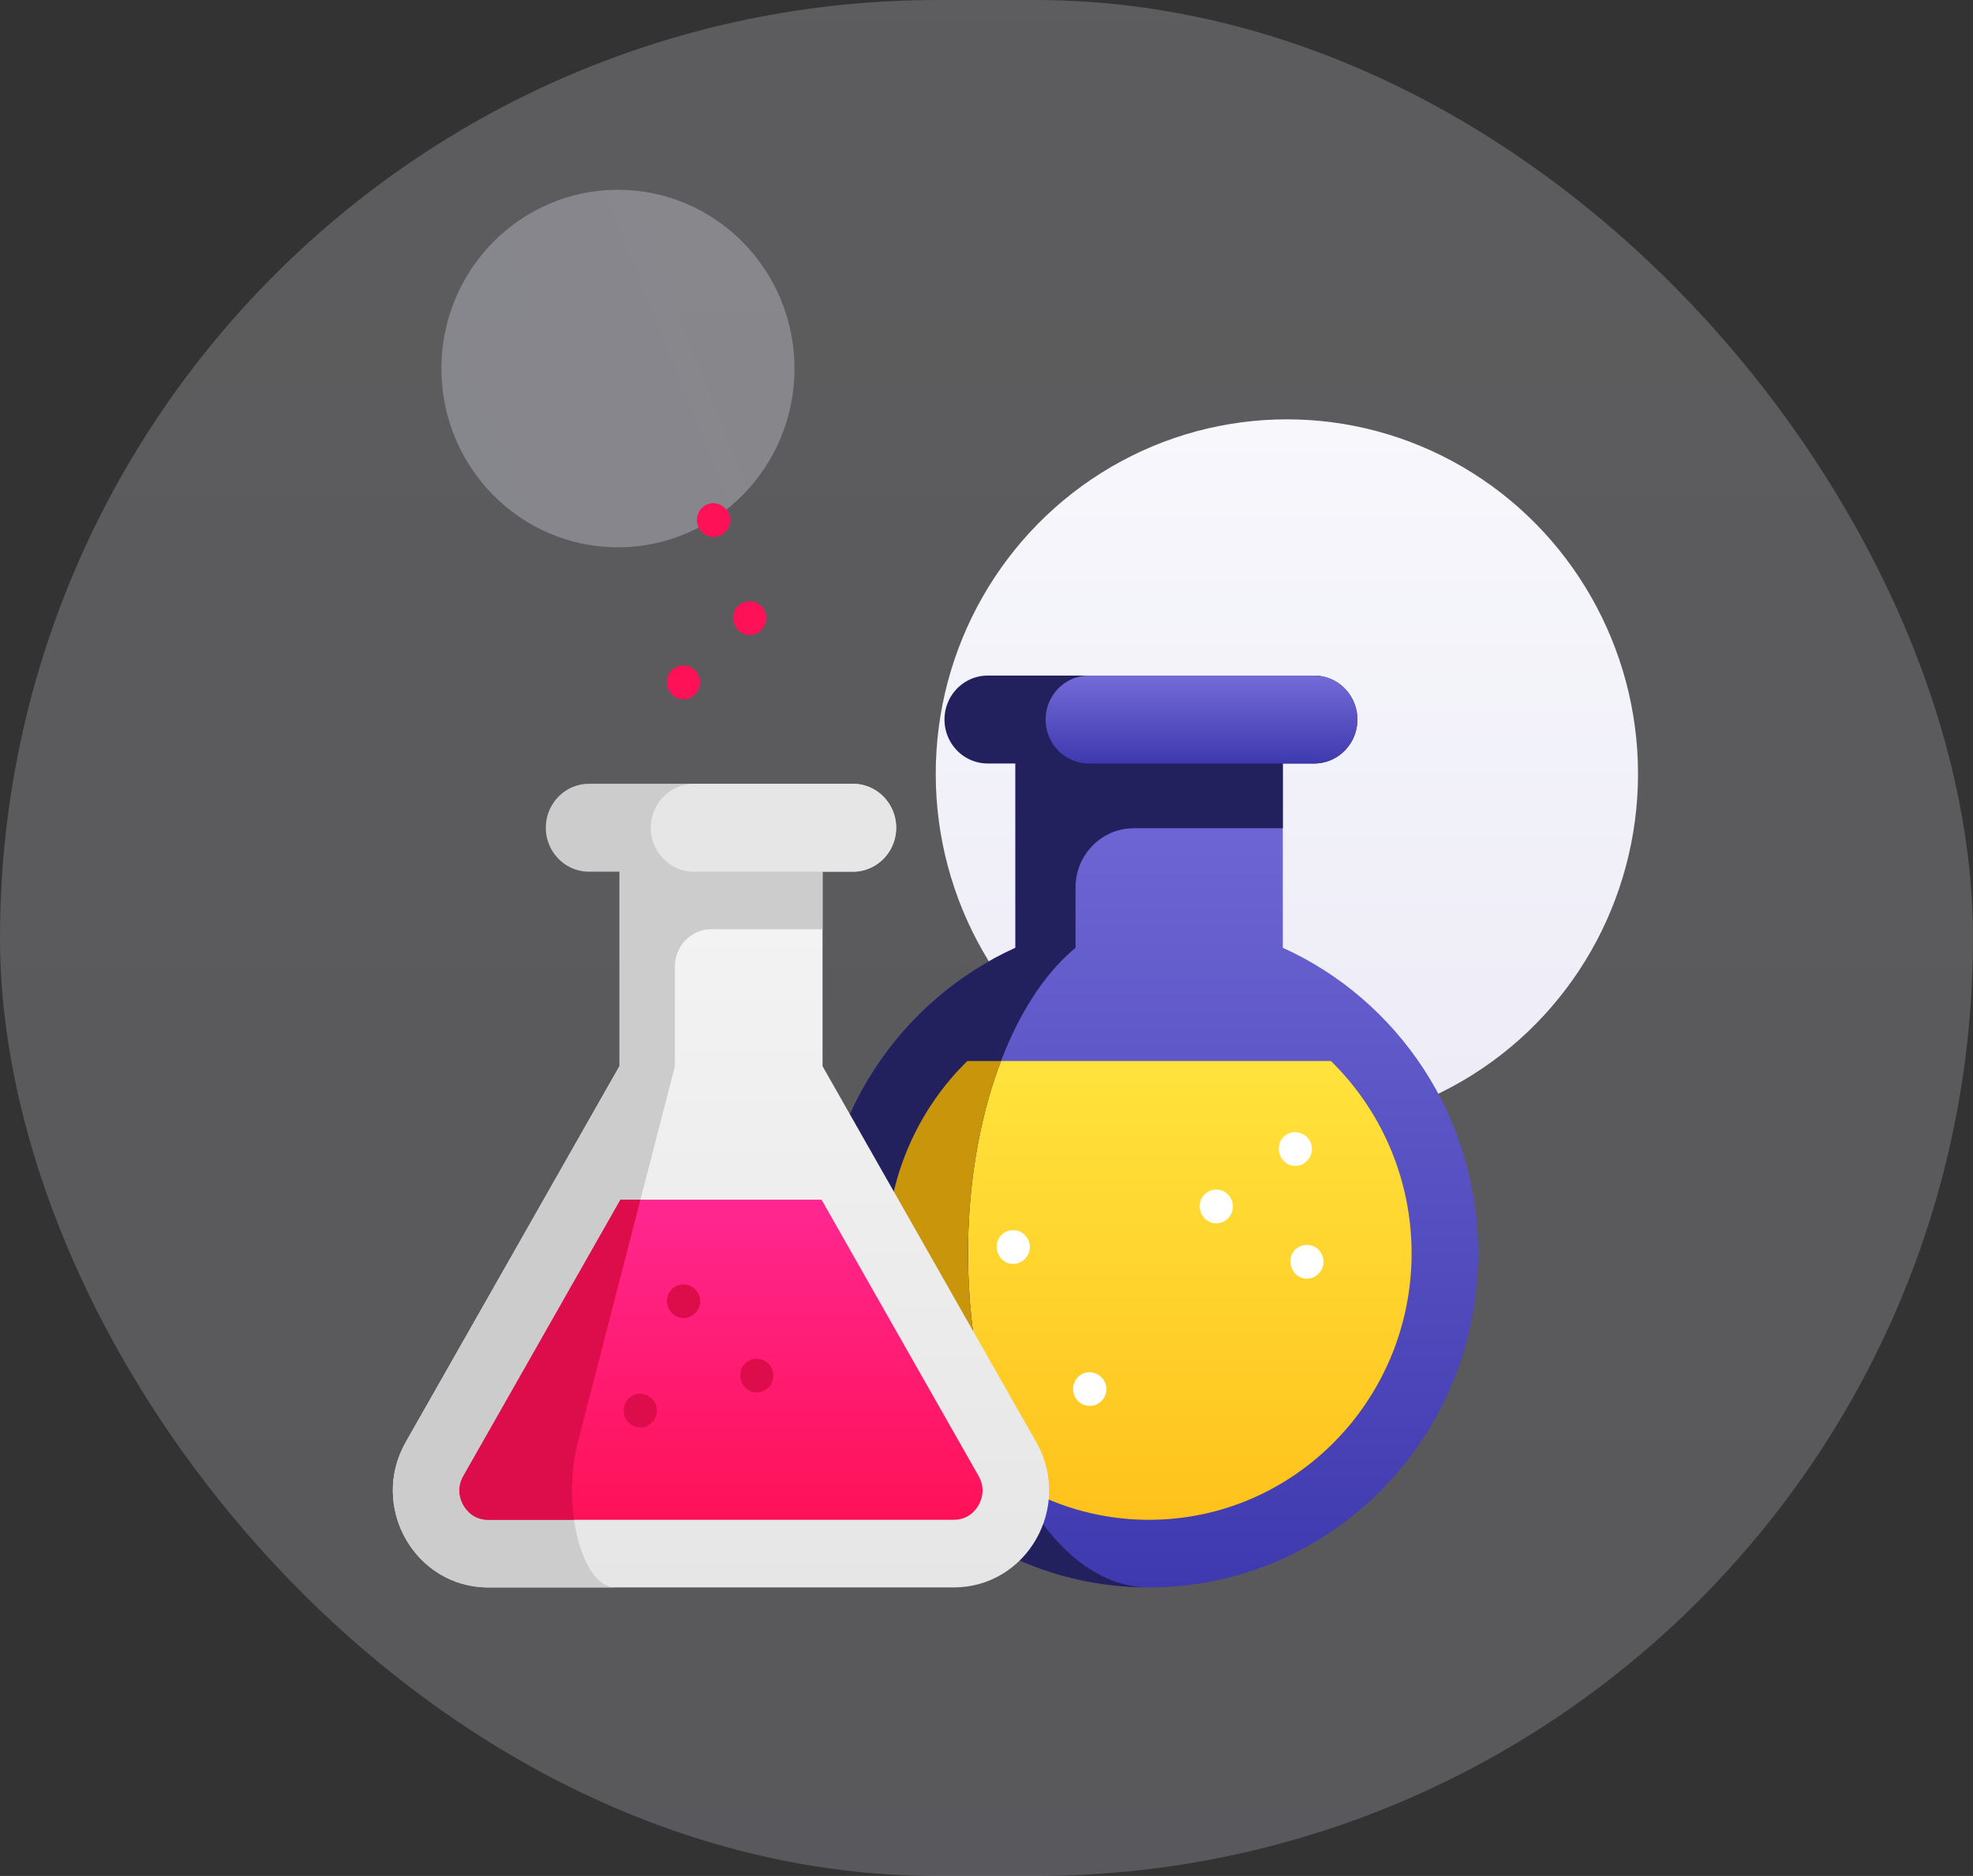 <svg xmlns="http://www.w3.org/2000/svg" width="447" height="425" viewBox="0 0 447 425">
    <rect x="0" y="0" width="447" height="425" fill="#333333" stroke="none"/>
    <defs>
        <linearGradient id="a" x1="50%" x2="50%" y1="0%" y2="100%">
            <stop offset="0%" stop-color="#F2F1F8"/>
            <stop offset="100%" stop-color="#E0DFEF"/>
        </linearGradient>
        <linearGradient id="b" x1="50%" x2="50%" y1="0%" y2="100%">
            <stop offset="0%" stop-color="#F7F7FC"/>
            <stop offset="100%" stop-color="#EDECF7"/>
        </linearGradient>
        <linearGradient id="c" x1="7.392%" x2="91.35%" y1="64.88%" y2="31.155%">
            <stop offset="0%" stop-color="#EAE9FC"/>
            <stop offset="100%" stop-color="#EDECF7"/>
        </linearGradient>
        <linearGradient id="d" x1="50%" x2="50%" y1="0%" y2="100%">
            <stop offset="0%" stop-color="#736BD8"/>
            <stop offset="100%" stop-color="#3F39AF"/>
        </linearGradient>
        <linearGradient id="e" x1="50%" x2="50%" y1="0%" y2="100%">
            <stop offset="0%" stop-color="#FFE33C"/>
            <stop offset="100%" stop-color="#FFC21C"/>
        </linearGradient>
        <linearGradient id="f" x1="50%" x2="50%" y1="0%" y2="100%">
            <stop offset="0%" stop-color="#F4F4F4"/>
            <stop offset="100%" stop-color="#E6E6E6"/>
        </linearGradient>
        <linearGradient id="g" x1="50%" x2="50%" y1="0%" y2="100%">
            <stop offset="0%" stop-color="#736BD8"/>
            <stop offset="100%" stop-color="#3F39AF"/>
        </linearGradient>
        <linearGradient id="h" x1="50%" x2="50%" y1="0%" y2="100%">
            <stop offset="0%" stop-color="#FF2790"/>
            <stop offset="100%" stop-color="#FF1157"/>
        </linearGradient>
    </defs>
    <g fill="none" fill-rule="evenodd">
        <rect width="447" height="425" fill="url(#a)" opacity=".217" rx="212.5"/>
        <g transform="translate(89 43)">
            <ellipse cx="202.554" cy="132.318" fill="url(#b)" rx="79.554" ry="80.318"/>
            <ellipse cx="51" cy="40.5" fill="url(#c)" opacity=".3" rx="40" ry="40.5"/>
            <g fill-rule="nonzero">
                <path fill="url(#d)" d="M201.636 100.724V51.31H141.05v49.414c-26.077 11.791-44.257 38.337-44.257 69.196 0 41.814 33.376 75.71 74.549 75.71 41.173 0 74.55-33.896 74.55-75.71 0-30.859-18.181-57.405-44.256-69.196z" transform="translate(0 71)"/>
                <path fill="url(#e)" d="M230.806 169.922c0 33.3-26.673 60.386-59.466 60.386a58.358 58.358 0 0 1-29.64-8.053c-17.812-10.439-29.82-29.988-29.82-52.333 0-16.705 6.814-32.337 18.268-43.538h82.387c11.457 11.2 18.271 26.833 18.271 43.538z" transform="translate(0 71)"/>
                <path fill="#23205E" d="M154.67 171.726V158.05c0-7.41 5.913-13.415 13.207-13.415h33.759v-14.664l-12.014-11.104-11.314-3.064-37.256 14.166v41.757c-26.08 11.791-44.26 38.333-44.26 69.196 0 41.633 33.09 75.417 74.025 75.703-22.419-.526-40.502-34.218-40.502-75.703 0-30.863 10.007-57.405 24.355-69.196z"/>
                <path fill="#C9950A" d="M141.7 293.255c-17.812-10.439-29.82-29.988-29.82-52.333 0-16.705 6.814-32.337 18.268-43.538h7.63c-4.703 12.313-7.463 27.328-7.463 43.538 0 20.3 4.33 38.733 11.386 52.333z"/>
                <path fill="url(#f)" d="M145.77 212.708l-48.414-85.162V83.484H51.345v44.062L2.93 212.708C-5.388 227.34 5.01 245.63 21.647 245.63h105.408c16.636 0 27.035-18.29 18.715-32.922z" transform="translate(0 71)"/>
                <path fill="#CCC" d="M97.356 154.484l-14.087-8.039-26.998.286-4.928 7.753v44.06L2.93 283.71c-8.324 14.632 2.077 32.92 18.712 32.92h28.776c-7.555 0-12.277-18.288-8.5-32.92l21.987-85.166v-22.62c0-4.65 3.71-8.416 8.288-8.416h25.163v-13.024z"/>
                <path fill="#CCC" d="M114.037 144.525c0 5.5-4.39 9.959-9.806 9.959H44.467a9.697 9.697 0 0 1-6.934-2.917 10.01 10.01 0 0 1-2.872-7.042c0-5.5 4.39-9.959 9.806-9.959h59.764a9.703 9.703 0 0 1 6.934 2.915 10.018 10.018 0 0 1 2.872 7.044z"/>
                <path fill="#E6E6E6" d="M114.037 144.525c0 5.5-4.39 9.959-9.806 9.959H68.25a9.695 9.695 0 0 1-6.935-2.917 10.008 10.008 0 0 1-2.87-7.042c0-5.5 4.39-9.959 9.805-9.959h35.982a9.703 9.703 0 0 1 6.934 2.915 10.018 10.018 0 0 1 2.872 7.044z"/>
                <path fill="#23205E" d="M218.526 120.01c0 5.5-4.39 9.959-9.806 9.959h-73.928a9.697 9.697 0 0 1-6.936-2.915 10.018 10.018 0 0 1-2.872-7.044c0-5.5 4.392-9.958 9.808-9.958h73.928a9.697 9.697 0 0 1 6.933 2.916 10.002 10.002 0 0 1 2.873 7.042z"/>
                <path fill="url(#g)" d="M218.526 49.01c0 5.5-4.39 9.959-9.806 9.959h-51.013a9.71 9.71 0 0 1-6.936-2.915 10.016 10.016 0 0 1-2.87-7.044c0-5.5 4.39-9.958 9.806-9.958h51.013a9.697 9.697 0 0 1 6.933 2.916 10.002 10.002 0 0 1 2.873 7.042z" transform="translate(0 71)"/>
                <path fill="url(#h)" d="M132.704 226.995c-.704 1.24-2.374 3.313-5.647 3.313H21.647c-3.279 0-4.949-2.072-5.652-3.313-.704-1.236-1.64-3.744 0-6.624l35.578-62.583h45.558l35.573 62.583c1.64 2.88.703 5.388 0 6.624z" transform="translate(0 71)"/>
                <path fill="#DD0C4A" d="M41.918 283.71c-1.482 5.746-1.655 12.052-.86 17.598h-19.41c-3.28 0-4.95-2.072-5.653-3.313-.704-1.236-1.64-3.744 0-6.624l35.578-62.583h4.522L41.918 283.71zM82.46 272.452c-3.425 0-5.056-4.472-2.446-6.74 2.594-2.257 6.667.045 6.178 3.474-.265 1.856-1.89 3.266-3.732 3.266z"/>
                <path fill="#FF1157" d="M65.826 115.419c-3.293 0-4.985-4.18-2.666-6.543a3.765 3.765 0 0 1 4.757-.474c1.291.872 1.934 2.515 1.58 4.048-.394 1.713-1.936 2.969-3.671 2.969zM80.836 100.863c-3.413 0-5.08-4.49-2.45-6.745a3.764 3.764 0 0 1 4.466-.322c1.336.856 2.017 2.536 1.657 4.1-.394 1.71-1.936 2.967-3.673 2.967zM72.66 78.648c-1.647 0-3.13-1.124-3.611-2.72-.479-1.59.152-3.375 1.514-4.297 2.799-1.898 6.586.785 5.751 4.117-.422 1.68-1.943 2.9-3.654 2.9z"/>
                <path fill="#FFF" d="M204.46 221.132c-3.353 0-5.025-4.347-2.552-6.653 2.37-2.208 6.324-.445 6.324 2.822 0 2.082-1.719 3.831-3.773 3.831zM207.086 246.678c-3.285 0-5.007-4.182-2.666-6.537a3.77 3.77 0 0 1 4.444-.667c1.394.753 2.178 2.355 1.953 3.938-.266 1.858-1.891 3.266-3.731 3.266zM157.893 275.517c-1.614 0-3.073-1.076-3.58-2.629-.536-1.638.115-3.498 1.546-4.428 2.84-1.846 6.57.93 5.668 4.243-.445 1.639-1.957 2.814-3.634 2.814zM140.543 243.342c-3.408 0-5.063-4.464-2.465-6.726a3.766 3.766 0 0 1 4.469-.345c1.323.837 2.01 2.481 1.687 4.03-.364 1.749-1.927 3.04-3.69 3.04zM186.553 234.149c-3.372 0-5.041-4.373-2.531-6.665a3.767 3.767 0 0 1 4.55-.398c1.303.831 1.98 2.45 1.682 3.984-.345 1.768-1.928 3.079-3.701 3.079z"/>
                <path fill="#DD0C4A" d="M56.065 280.385c-1.514 0-2.904-.949-3.486-2.364-.638-1.559-.161-3.432 1.148-4.474 2.688-2.135 6.726.326 6.033 3.757-.356 1.768-1.913 3.081-3.695 3.081zM65.87 255.6c-1.577 0-3.018-1.03-3.55-2.54-.567-1.604.012-3.46 1.393-4.431 2.685-1.888 6.45.507 5.87 3.797-.319 1.81-1.896 3.174-3.712 3.174z"/>
            </g>
        </g>
    </g>
</svg>
